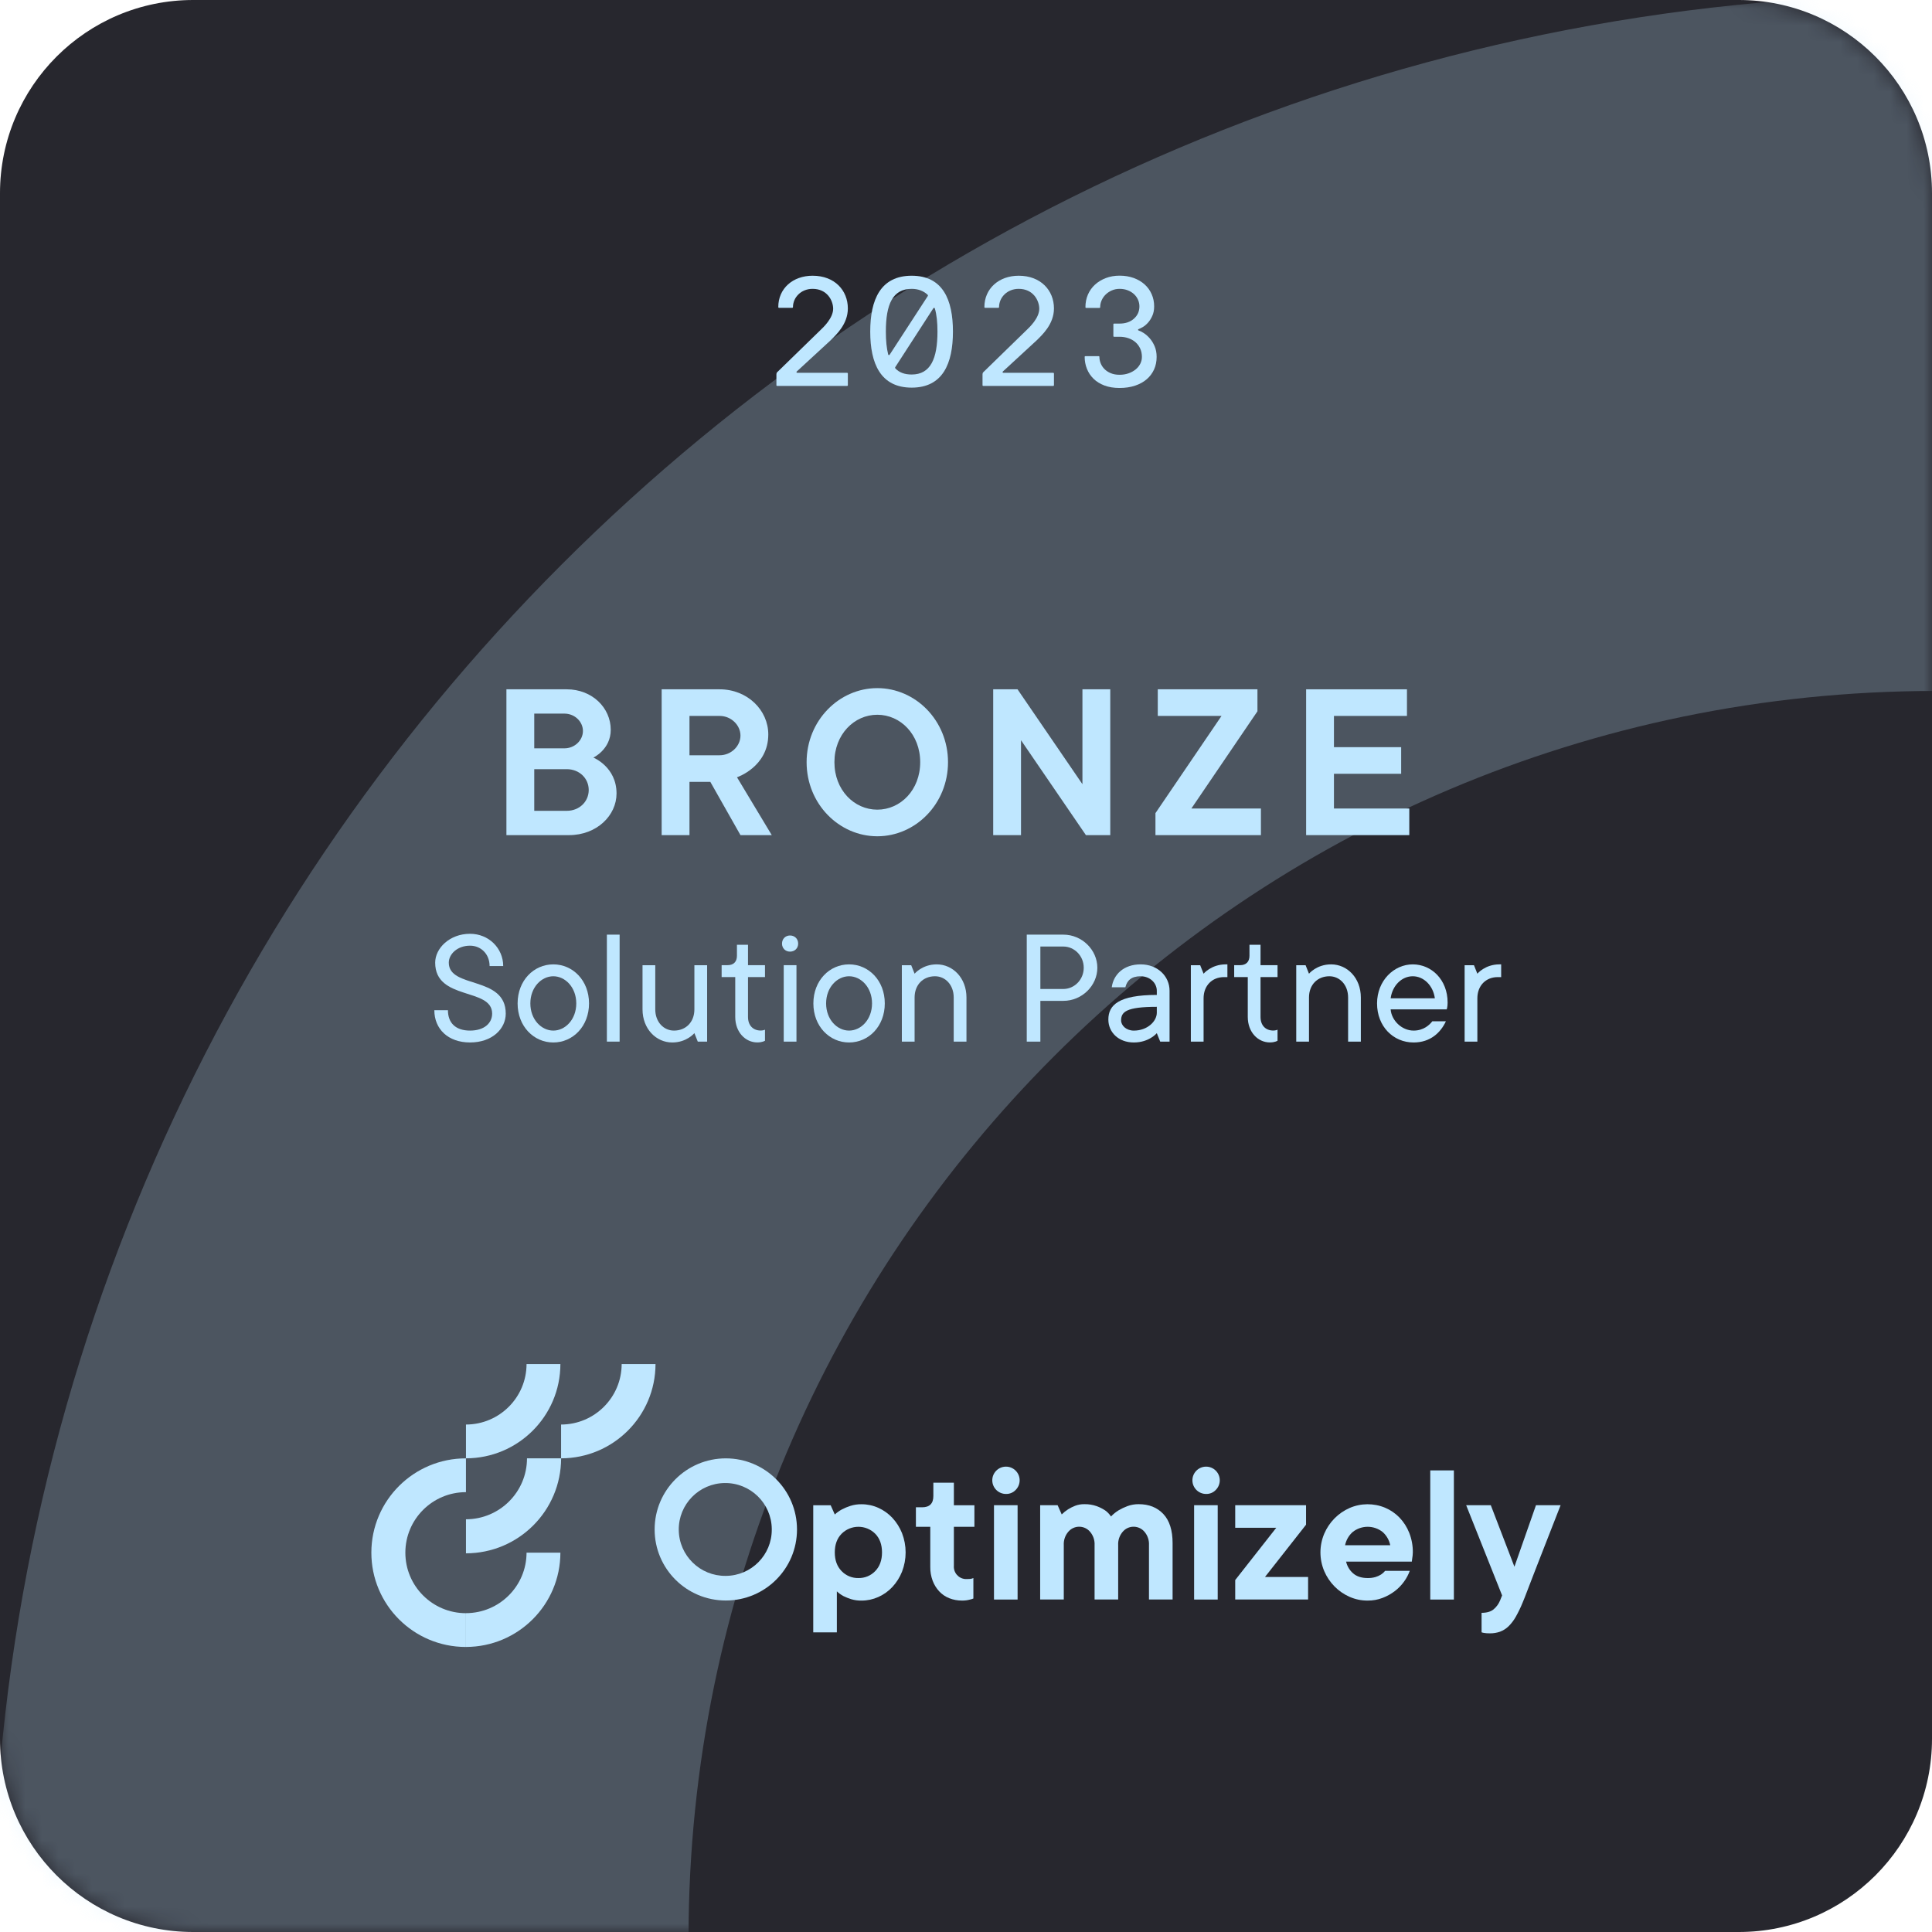 <?xml version="1.0" encoding="UTF-8"?> <svg xmlns="http://www.w3.org/2000/svg" width="116" height="116" viewBox="0 0 116 116" fill="none"><path d="M104.4 0H11.6C5.194 0 0 5.194 0 11.6V104.4C0 110.807 5.194 116 11.6 116H104.4C110.807 116 116 110.807 116 104.4V11.6C116 5.194 110.807 0 104.4 0Z" fill="#27272E"></path><mask id="mask0_2441_18451" style="mask-type:luminance" maskUnits="userSpaceOnUse" x="0" y="0" width="116" height="116"><path d="M104.4 0H11.6C5.194 0 0 5.194 0 11.6V104.4C0 110.807 5.194 116 11.6 116H104.4C110.807 116 116 110.807 116 104.4V11.6C116 5.194 110.807 0 104.4 0Z" fill="white"></path></mask><g mask="url(#mask0_2441_18451)"><path d="M116.164 41.486V-0.316C51.784 -0.244 -0.388 51.928 -0.461 116.308H41.34C41.387 75.004 74.859 41.532 116.164 41.486Z" fill="#BFE7FF" fill-opacity="0.24"></path></g><path d="M27.977 91.22V93.264C31.131 93.261 33.687 90.709 33.69 87.559H31.642C31.64 89.58 30 91.217 27.977 91.22Z" fill="#BFE7FF"></path><path d="M27.976 96.858C25.966 96.858 24.338 95.231 24.338 93.225C24.338 91.219 25.966 89.591 27.976 89.591V87.562C24.844 87.558 22.301 90.09 22.297 93.216C22.292 96.344 24.828 98.882 27.959 98.886C27.965 98.886 27.97 98.886 27.976 98.886V96.858Z" fill="#BFE7FF"></path><path d="M27.977 96.856V98.885C31.107 98.881 33.644 96.348 33.647 93.223H31.615C31.612 95.228 29.985 96.853 27.977 96.856Z" fill="#BFE7FF"></path><path d="M27.977 85.531V87.56C31.107 87.557 33.644 85.024 33.647 81.898H31.615C31.612 83.903 29.985 85.529 27.977 85.531Z" fill="#BFE7FF"></path><path d="M33.688 85.531V87.56C36.818 87.557 39.355 85.024 39.358 81.898H37.326C37.323 83.903 35.696 85.529 33.688 85.531Z" fill="#BFE7FF"></path><path d="M48.828 90.379H49.876L50.122 90.932C50.253 90.812 50.398 90.709 50.554 90.625C50.716 90.541 50.885 90.471 51.059 90.415C51.274 90.347 51.499 90.314 51.725 90.317C52.073 90.316 52.418 90.389 52.736 90.532C53.055 90.675 53.342 90.88 53.58 91.135C53.828 91.403 54.024 91.714 54.159 92.052C54.447 92.797 54.447 93.622 54.159 94.366C54.024 94.705 53.828 95.016 53.58 95.283C53.342 95.539 53.055 95.744 52.736 95.886C52.418 96.029 52.073 96.103 51.725 96.102C51.514 96.106 51.304 96.077 51.102 96.016C50.944 95.966 50.789 95.904 50.64 95.831C50.497 95.753 50.365 95.658 50.246 95.548V98.009H48.828V90.379ZM51.54 94.748C51.921 94.757 52.288 94.605 52.551 94.329C52.822 94.051 52.957 93.677 52.957 93.209C52.957 92.742 52.822 92.368 52.551 92.089C51.993 91.532 51.089 91.531 50.531 92.088L50.529 92.089C50.258 92.368 50.122 92.742 50.122 93.209C50.122 93.677 50.258 94.05 50.529 94.329C50.792 94.605 51.159 94.757 51.54 94.748Z" fill="#BFE7FF"></path><path d="M57.766 96.101C57.502 96.103 57.24 96.055 56.995 95.959C56.766 95.868 56.559 95.727 56.391 95.547C56.219 95.361 56.085 95.144 55.997 94.907C55.898 94.639 55.85 94.355 55.855 94.07V91.67H54.992V90.5H55.362C55.814 90.5 56.04 90.275 56.04 89.823V89.023H57.272V90.377H58.505V91.67H57.272V94.008C57.24 94.418 57.546 94.776 57.956 94.808C57.995 94.811 58.035 94.811 58.074 94.808C58.139 94.808 58.193 94.806 58.234 94.802C58.271 94.799 58.308 94.792 58.345 94.784C58.379 94.775 58.412 94.763 58.443 94.747V95.977C58.38 96.004 58.314 96.025 58.246 96.039C58.09 96.082 57.928 96.103 57.766 96.101Z" fill="#BFE7FF"></path><path d="M60.42 89.699C59.966 89.71 59.59 89.352 59.578 88.899C59.567 88.447 59.926 88.07 60.38 88.059C60.833 88.048 61.21 88.406 61.221 88.859C61.226 89.084 61.14 89.301 60.981 89.459C60.835 89.613 60.632 89.7 60.42 89.699ZM59.68 90.376H61.098V96.038H59.68V90.376Z" fill="#BFE7FF"></path><path d="M62.453 90.374H63.501L63.747 90.928C63.864 90.812 63.992 90.709 64.13 90.621C64.262 90.538 64.403 90.468 64.549 90.411C64.726 90.343 64.914 90.31 65.103 90.313C65.355 90.307 65.605 90.347 65.843 90.43C66.021 90.494 66.19 90.579 66.348 90.682C66.489 90.782 66.611 90.907 66.706 91.051C66.841 90.909 66.994 90.785 67.162 90.682C67.33 90.582 67.508 90.498 67.692 90.43C67.909 90.35 68.139 90.31 68.37 90.313C68.986 90.313 69.479 90.51 69.849 90.904C70.219 91.297 70.404 91.88 70.404 92.651V96.036H68.986V92.774C69.003 92.478 68.904 92.186 68.709 91.962C68.4 91.605 67.859 91.566 67.502 91.875C67.471 91.902 67.442 91.931 67.415 91.962C67.22 92.186 67.12 92.478 67.137 92.774V96.036H65.72V92.774C65.737 92.478 65.637 92.186 65.442 91.962C65.133 91.605 64.593 91.566 64.235 91.875C64.204 91.902 64.175 91.931 64.148 91.962C63.953 92.186 63.854 92.478 63.871 92.774V96.036H62.453V90.374Z" fill="#BFE7FF"></path><path d="M72.435 89.699C71.982 89.71 71.605 89.352 71.594 88.899C71.583 88.447 71.942 88.07 72.395 88.059C72.849 88.048 73.225 88.406 73.237 88.859C73.242 89.084 73.155 89.301 72.996 89.459C72.85 89.613 72.647 89.7 72.435 89.699ZM71.696 90.376H73.113V96.038H71.696V90.376Z" fill="#BFE7FF"></path><path d="M74.164 94.868L76.629 91.729H74.164V90.375H78.417V91.545L75.952 94.683H78.54V96.037H74.164V94.868Z" fill="#BFE7FF"></path><path d="M82.116 96.101C81.741 96.104 81.369 96.026 81.026 95.874C80.689 95.725 80.384 95.514 80.126 95.252C79.865 94.987 79.656 94.676 79.51 94.335C79.205 93.615 79.205 92.803 79.51 92.083C79.656 91.742 79.865 91.431 80.126 91.166C80.384 90.904 80.689 90.693 81.026 90.544C81.706 90.247 82.479 90.241 83.164 90.526C83.489 90.663 83.782 90.864 84.027 91.117C84.28 91.381 84.479 91.693 84.613 92.034C84.76 92.408 84.833 92.807 84.828 93.209C84.828 93.273 84.824 93.337 84.816 93.4C84.808 93.461 84.8 93.521 84.791 93.578C84.783 93.644 84.775 93.705 84.767 93.763H80.822C80.884 94.035 81.031 94.281 81.241 94.464C81.455 94.653 81.747 94.748 82.116 94.748C82.277 94.752 82.437 94.731 82.591 94.686C82.706 94.651 82.816 94.601 82.918 94.538C83.011 94.477 83.094 94.403 83.164 94.317H84.644C84.561 94.545 84.447 94.761 84.304 94.957C84.149 95.174 83.962 95.367 83.75 95.529C83.524 95.702 83.275 95.84 83.01 95.941C82.725 96.05 82.422 96.104 82.116 96.101ZM83.472 92.778C83.411 92.474 83.253 92.198 83.023 91.99C82.494 91.564 81.739 91.564 81.21 91.99C80.98 92.198 80.822 92.474 80.761 92.778H83.472Z" fill="#BFE7FF"></path><path d="M85.875 88.285H87.293V96.039H85.875V88.285Z" fill="#BFE7FF"></path><path d="M89.449 98.068C89.383 98.068 89.319 98.065 89.258 98.062C89.206 98.058 89.155 98.052 89.104 98.043C89.053 98.036 89.003 98.024 88.956 98.006V96.837C89.268 96.837 89.508 96.767 89.677 96.628C89.847 96.485 89.98 96.304 90.065 96.098L90.188 95.791L88.031 90.375H89.51L90.928 94.068L92.222 90.375H93.701C93.299 91.409 92.933 92.344 92.604 93.181C92.465 93.543 92.327 93.895 92.191 94.24C92.056 94.584 91.935 94.898 91.828 95.181C91.721 95.465 91.631 95.7 91.556 95.889C91.483 96.078 91.437 96.189 91.421 96.221C91.302 96.515 91.164 96.801 91.008 97.077C90.89 97.287 90.743 97.48 90.571 97.649C90.426 97.789 90.254 97.898 90.065 97.969C89.867 98.038 89.658 98.071 89.449 98.068Z" fill="#BFE7FF"></path><path d="M43.579 87.562C41.218 87.562 39.305 89.474 39.305 91.831C39.305 94.188 41.218 96.097 43.579 96.097C45.939 96.097 47.853 94.188 47.853 91.831C47.853 89.474 45.939 87.562 43.579 87.562ZM43.579 94.618C42.037 94.636 40.772 93.403 40.754 91.862C40.736 90.323 41.971 89.061 43.513 89.043C45.055 89.025 46.32 90.258 46.338 91.797C46.338 91.808 46.338 91.82 46.338 91.831C46.347 93.361 45.112 94.609 43.579 94.618Z" fill="#BFE7FF"></path><path d="M30.406 41.387H34.025C35.557 41.387 36.67 42.499 36.67 43.819C36.67 45 35.626 45.487 35.626 45.487C35.626 45.487 37.018 46.043 37.018 47.641C37.018 48.961 35.835 50.142 34.165 50.142H30.406V41.387ZM33.886 44.931C34.513 44.931 35 44.444 35 43.888C35 43.332 34.513 42.846 33.886 42.846H32.077V44.931H33.886ZM34.025 48.683C34.791 48.683 35.348 48.127 35.348 47.432C35.348 46.738 34.791 46.182 34.025 46.182H32.077V48.683H34.025Z" fill="#BFE7FF"></path><path d="M39.727 41.387H43.206C44.877 41.387 46.129 42.637 46.129 44.097C46.129 46.043 44.25 46.668 44.25 46.668L46.338 50.142H44.459L42.65 46.946H41.397V50.142H39.727V41.387ZM43.206 45.347C43.902 45.347 44.459 44.792 44.459 44.166C44.459 43.541 43.902 42.985 43.206 42.985H41.397V45.347H43.206Z" fill="#BFE7FF"></path><path d="M48.43 45.764C48.43 43.262 50.378 41.316 52.675 41.316C54.972 41.316 56.92 43.262 56.92 45.764C56.92 48.266 54.971 50.211 52.675 50.211C50.379 50.211 48.43 48.266 48.43 45.764ZM55.25 45.764C55.25 44.096 54.067 42.915 52.675 42.915C51.283 42.915 50.1 44.096 50.1 45.764C50.1 47.432 51.283 48.613 52.675 48.613C54.067 48.613 55.25 47.431 55.25 45.764Z" fill="#BFE7FF"></path><path d="M59.633 41.387H61.094L64.991 47.085V41.387H66.662V50.142H65.2L61.303 44.444V50.142H59.633V41.387Z" fill="#BFE7FF"></path><path d="M69.375 48.822L73.342 42.985H69.514V41.387H75.499V42.707L71.532 48.544H75.708V50.142H69.375V48.822Z" fill="#BFE7FF"></path><path d="M78.422 41.387H84.476V42.985H80.092V44.861H84.128V46.459H80.092V48.544H84.616V50.142H78.422V41.387Z" fill="#BFE7FF"></path><path d="M26.078 60.654H26.895C26.895 61.419 27.355 61.878 28.222 61.878C29.09 61.878 29.549 61.419 29.549 60.858C29.549 59.278 26.129 60.094 26.129 57.8C26.129 56.933 26.997 56.066 28.222 56.066C29.345 56.066 30.213 56.933 30.213 58.004H29.396C29.396 57.29 28.886 56.78 28.222 56.78C27.456 56.78 26.946 57.29 26.946 57.8C26.946 59.38 30.366 58.565 30.366 60.858C30.366 61.776 29.549 62.591 28.222 62.591C26.895 62.591 26.078 61.776 26.078 60.654Z" fill="#BFE7FF"></path><path d="M31.078 60.247C31.078 58.871 32.048 57.902 33.222 57.902C34.396 57.902 35.366 58.871 35.366 60.247C35.366 61.623 34.396 62.592 33.222 62.592C32.048 62.592 31.078 61.624 31.078 60.247ZM34.6 60.247C34.6 59.279 33.936 58.616 33.222 58.616C32.507 58.616 31.843 59.279 31.843 60.247C31.843 61.215 32.507 61.878 33.222 61.878C33.936 61.878 34.6 61.216 34.6 60.247Z" fill="#BFE7FF"></path><path d="M36.438 56.117H37.203V62.54H36.438V56.117Z" fill="#BFE7FF"></path><path d="M38.578 60.604V57.953H39.343V60.604C39.343 61.368 39.854 61.878 40.467 61.878C41.181 61.878 41.692 61.368 41.692 60.604V57.953H42.457V62.541H41.896L41.692 62.031C41.692 62.031 41.233 62.592 40.364 62.592C39.395 62.592 38.578 61.776 38.578 60.604Z" fill="#BFE7FF"></path><path d="M44.145 61.059V58.664H43.328V57.95H43.685C44.043 57.95 44.247 57.746 44.247 57.389V56.727H44.911V57.95H45.931V58.664H44.911V61.059C44.911 61.569 45.217 61.875 45.676 61.875C45.829 61.875 45.931 61.824 45.931 61.824V62.487C45.931 62.487 45.778 62.589 45.472 62.589C44.757 62.589 44.145 61.977 44.145 61.059Z" fill="#BFE7FF"></path><path d="M46.953 56.657C46.953 56.372 47.158 56.168 47.433 56.168C47.719 56.168 47.923 56.372 47.923 56.657C47.923 56.933 47.719 57.137 47.433 57.137C47.158 57.137 46.953 56.933 46.953 56.657ZM47.056 57.952H47.821V62.54H47.056V57.952Z" fill="#BFE7FF"></path><path d="M48.836 60.247C48.836 58.871 49.806 57.902 50.98 57.902C52.154 57.902 53.124 58.871 53.124 60.247C53.124 61.623 52.154 62.592 50.98 62.592C49.806 62.592 48.836 61.624 48.836 60.247ZM52.358 60.247C52.358 59.279 51.694 58.616 50.98 58.616C50.265 58.616 49.601 59.279 49.601 60.247C49.601 61.215 50.265 61.878 50.98 61.878C51.694 61.878 52.358 61.216 52.358 60.247Z" fill="#BFE7FF"></path><path d="M54.148 57.953H54.71L54.914 58.463C54.914 58.463 55.373 57.902 56.241 57.902C57.211 57.902 58.028 58.718 58.028 59.891V62.541H57.262V59.891C57.262 59.126 56.752 58.616 56.139 58.616C55.425 58.616 54.914 59.126 54.914 59.891V62.541H54.149L54.148 57.953Z" fill="#BFE7FF"></path><path d="M61.648 56.117H63.844C64.967 56.117 65.886 57.035 65.886 58.105C65.886 59.175 64.967 60.093 63.844 60.093H62.465V62.54H61.648V56.117ZM63.844 59.38C64.507 59.38 65.069 58.819 65.069 58.105C65.069 57.391 64.507 56.831 63.844 56.831H62.465V59.38H63.844Z" fill="#BFE7FF"></path><path d="M66.547 61.216C66.547 60.349 67.159 59.737 69.456 59.737V59.483C69.456 59.024 69.048 58.616 68.487 58.616C67.925 58.616 67.67 58.871 67.568 59.279H66.751C66.853 58.514 67.466 57.902 68.487 57.902C69.508 57.902 70.222 58.616 70.222 59.483V62.541H69.661L69.456 62.032C69.456 62.032 68.997 62.592 68.078 62.592C67.16 62.592 66.547 61.98 66.547 61.216ZM69.456 60.808V60.451C67.619 60.451 67.313 60.757 67.313 61.267C67.313 61.573 67.619 61.879 68.078 61.879C68.895 61.879 69.456 61.318 69.456 60.808Z" fill="#BFE7FF"></path><path d="M71.5 57.953H72.061L72.265 58.463C72.265 58.463 72.725 57.902 73.593 57.902H73.695V58.667H73.491C72.776 58.667 72.265 59.177 72.265 59.941V62.541H71.5V57.953Z" fill="#BFE7FF"></path><path d="M74.918 61.059V58.664H74.102V57.95H74.459C74.816 57.95 75.02 57.746 75.02 57.389V56.727H75.684V57.95H76.705V58.664H75.684V61.059C75.684 61.569 75.99 61.875 76.45 61.875C76.603 61.875 76.705 61.824 76.705 61.824V62.487C76.705 62.487 76.552 62.589 76.245 62.589C75.531 62.589 74.918 61.977 74.918 61.059Z" fill="#BFE7FF"></path><path d="M77.828 57.953H78.39L78.593 58.463C78.593 58.463 79.053 57.902 79.921 57.902C80.891 57.902 81.707 58.718 81.707 59.891V62.541H80.942V59.891C80.942 59.126 80.431 58.616 79.819 58.616C79.104 58.616 78.594 59.126 78.594 59.891V62.541H77.828V57.953Z" fill="#BFE7FF"></path><path d="M82.68 60.247C82.68 58.871 83.701 57.902 84.824 57.902C85.946 57.902 86.917 58.82 86.917 60.196C86.917 60.451 86.865 60.604 86.865 60.604H83.496C83.548 61.267 84.16 61.878 84.875 61.878C85.487 61.878 85.844 61.522 85.998 61.318H86.815C86.508 61.98 85.896 62.592 84.875 62.592C83.649 62.592 82.68 61.624 82.68 60.247ZM86.151 59.941C86.049 59.177 85.487 58.616 84.824 58.616C84.16 58.616 83.598 59.177 83.496 59.941H86.151Z" fill="#BFE7FF"></path><path d="M87.938 57.953H88.499L88.703 58.463C88.703 58.463 89.162 57.902 90.029 57.902H90.132V58.667H89.927C89.213 58.667 88.703 59.177 88.703 59.941V62.541H87.938V57.953Z" fill="#BFE7FF"></path><path d="M46.617 22.477C46.617 22.449 46.626 22.384 46.654 22.357L49.234 19.845C49.439 19.651 50.033 19.094 50.024 18.52C50.014 18.038 49.662 17.343 48.789 17.343C48.084 17.343 47.611 17.871 47.611 18.436C47.611 18.464 47.592 18.482 47.564 18.482H46.775C46.747 18.482 46.729 18.464 46.729 18.436C46.729 17.324 47.601 16.555 48.789 16.555C50.126 16.555 50.906 17.445 50.906 18.52C50.906 19.465 50.2 20.105 49.875 20.429L47.833 22.31C47.814 22.329 47.814 22.384 47.87 22.384H50.859C50.887 22.384 50.906 22.403 50.906 22.431V23.125C50.906 23.154 50.887 23.172 50.859 23.172H46.663C46.636 23.172 46.617 23.154 46.617 23.125V22.477Z" fill="#BFE7FF"></path><path d="M54.738 23.274C52.863 23.274 52.25 21.819 52.25 19.91C52.25 18 52.863 16.555 54.738 16.555C56.613 16.555 57.216 18.001 57.216 19.91C57.216 21.819 56.612 23.274 54.738 23.274ZM53.327 21.281C53.336 21.328 53.391 21.337 53.42 21.291L55.703 17.778C55.721 17.75 55.721 17.723 55.693 17.695C55.452 17.472 55.136 17.343 54.738 17.343C53.596 17.343 53.188 18.269 53.188 19.91C53.188 20.457 53.234 20.902 53.327 21.281ZM56.13 18.52C56.111 18.473 56.065 18.473 56.037 18.511L53.754 22.041C53.735 22.069 53.744 22.107 53.763 22.125C53.995 22.366 54.31 22.486 54.738 22.486C55.87 22.486 56.287 21.541 56.287 19.91C56.287 19.363 56.241 18.9 56.13 18.52Z" fill="#BFE7FF"></path><path d="M58.992 22.477C58.992 22.449 59.001 22.384 59.029 22.357L61.609 19.845C61.814 19.651 62.408 19.094 62.399 18.52C62.389 18.038 62.037 17.343 61.164 17.343C60.458 17.343 59.985 17.871 59.985 18.436C59.985 18.464 59.967 18.482 59.939 18.482H59.15C59.122 18.482 59.104 18.464 59.104 18.436C59.104 17.324 59.976 16.555 61.164 16.555C62.501 16.555 63.281 17.445 63.281 18.52C63.281 19.465 62.575 20.105 62.25 20.429L60.208 22.31C60.189 22.329 60.189 22.384 60.245 22.384H63.234C63.262 22.384 63.281 22.403 63.281 22.431V23.125C63.281 23.154 63.262 23.172 63.234 23.172H59.038C59.011 23.172 58.992 23.154 58.992 23.125V22.477Z" fill="#BFE7FF"></path><path d="M66.894 19.429H67.221C67.574 19.429 67.861 19.331 68.082 19.135C68.302 18.939 68.412 18.693 68.412 18.395C68.412 18.259 68.385 18.126 68.329 17.999C68.273 17.872 68.194 17.76 68.091 17.664C67.989 17.568 67.863 17.49 67.714 17.431C67.565 17.372 67.401 17.343 67.221 17.343C67.053 17.343 66.896 17.375 66.75 17.44C66.604 17.505 66.48 17.589 66.378 17.692C66.275 17.794 66.196 17.911 66.14 18.041C66.084 18.171 66.056 18.305 66.056 18.442C66.056 18.473 66.041 18.488 66.01 18.488H65.218C65.187 18.488 65.171 18.473 65.171 18.442C65.171 18.168 65.221 17.917 65.32 17.687C65.42 17.457 65.561 17.259 65.744 17.091C65.927 16.923 66.145 16.791 66.396 16.695C66.648 16.599 66.922 16.551 67.221 16.551C67.531 16.551 67.813 16.598 68.068 16.69C68.323 16.784 68.541 16.912 68.725 17.077C68.908 17.242 69.049 17.437 69.148 17.664C69.248 17.89 69.297 18.134 69.297 18.395C69.297 18.612 69.26 18.803 69.185 18.967C69.111 19.132 69.023 19.27 68.92 19.382C68.818 19.494 68.715 19.579 68.613 19.638C68.51 19.697 68.431 19.736 68.375 19.755C68.344 19.761 68.329 19.776 68.329 19.801C68.329 19.826 68.344 19.842 68.375 19.848C68.456 19.872 68.557 19.924 68.678 20.001C68.799 20.079 68.917 20.183 69.032 20.313C69.147 20.444 69.245 20.602 69.325 20.788C69.406 20.974 69.446 21.189 69.446 21.431C69.446 21.704 69.395 21.954 69.293 22.181C69.19 22.407 69.044 22.603 68.855 22.767C68.665 22.932 68.432 23.061 68.157 23.154C67.88 23.247 67.568 23.294 67.221 23.294C66.873 23.294 66.568 23.244 66.308 23.145C66.047 23.045 65.829 22.91 65.656 22.739C65.482 22.569 65.35 22.37 65.26 22.143C65.17 21.917 65.125 21.679 65.125 21.431C65.125 21.4 65.14 21.384 65.172 21.384H65.963C65.994 21.384 66.01 21.4 66.01 21.431C66.01 21.555 66.034 21.681 66.084 21.808C66.134 21.935 66.208 22.05 66.308 22.153C66.407 22.255 66.533 22.339 66.685 22.404C66.837 22.469 67.016 22.502 67.221 22.502C67.413 22.502 67.59 22.474 67.751 22.418C67.913 22.362 68.054 22.286 68.175 22.19C68.296 22.094 68.391 21.98 68.459 21.85C68.527 21.719 68.562 21.58 68.562 21.431C68.562 21.245 68.527 21.077 68.459 20.928C68.391 20.779 68.296 20.652 68.175 20.546C68.054 20.44 67.911 20.36 67.747 20.304C67.582 20.248 67.407 20.22 67.221 20.22H66.894C66.863 20.22 66.848 20.205 66.848 20.174V19.475C66.848 19.444 66.863 19.429 66.894 19.429Z" fill="#BFE7FF"></path></svg> 